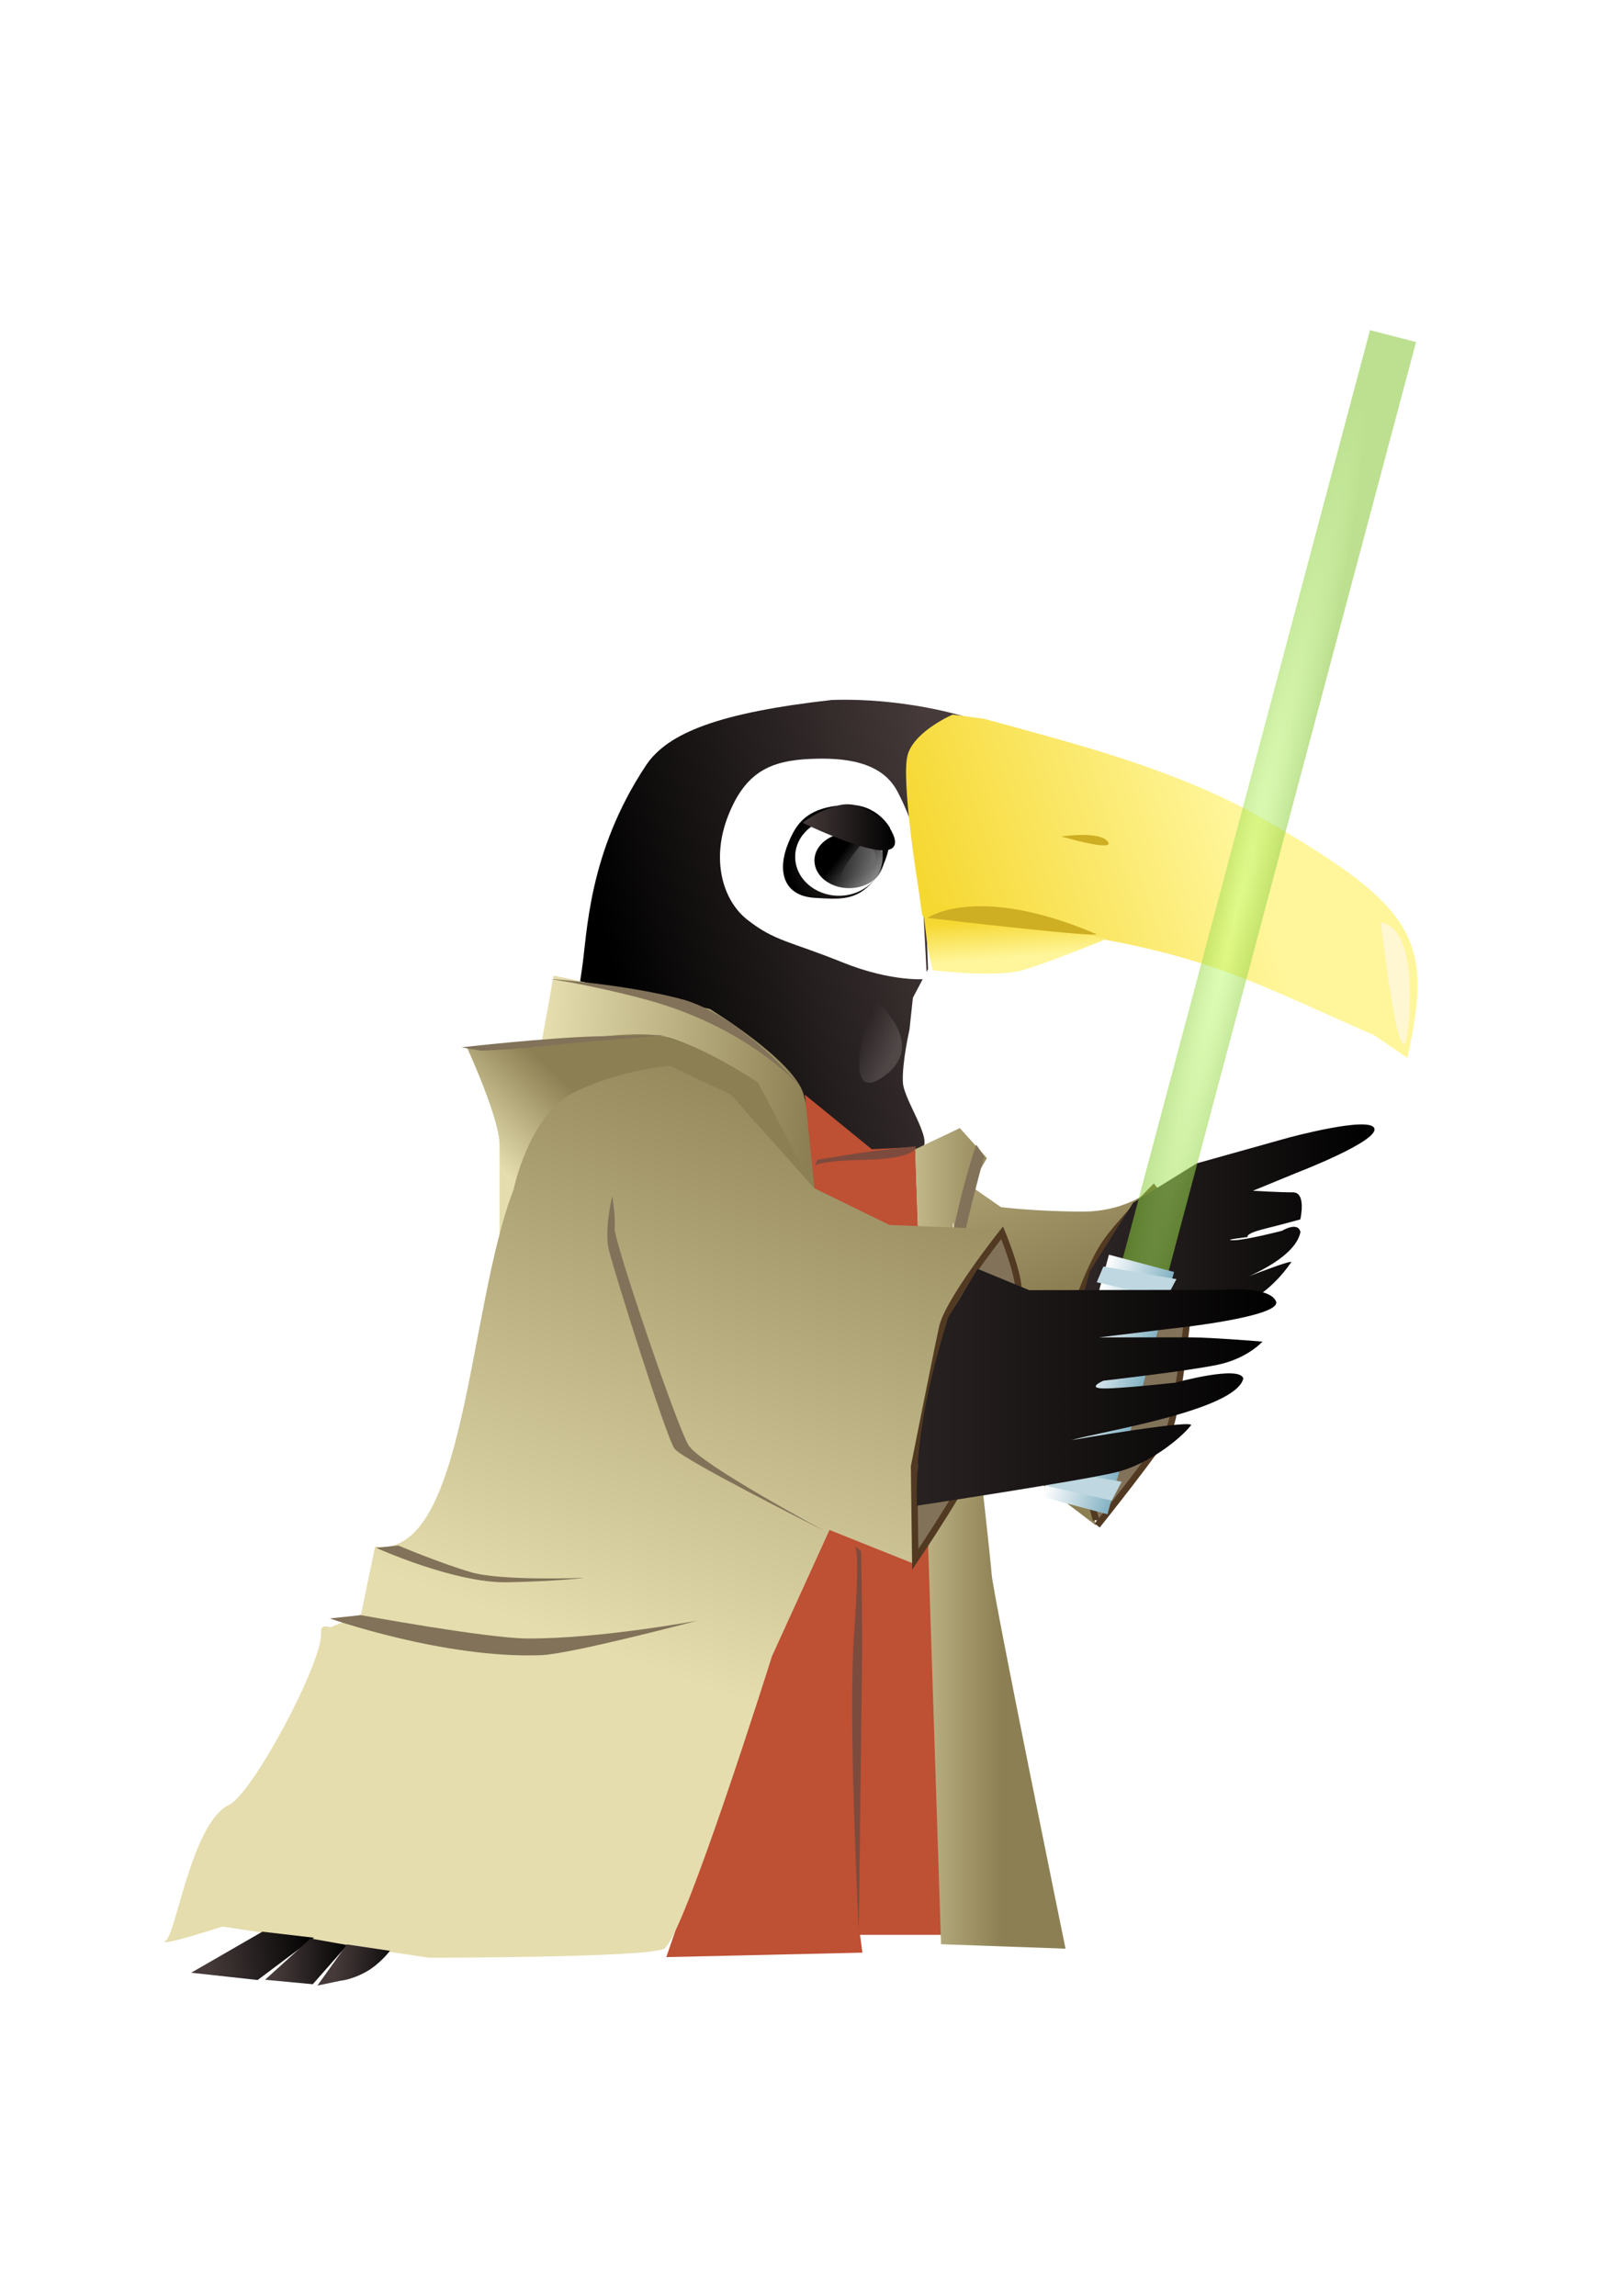 <?xml version="1.0"?>
<svg
    xmlns:rdf="http://www.w3.org/1999/02/22-rdf-syntax-ns#"
    xmlns="http://www.w3.org/2000/svg"
    xmlns:cc="http://creativecommons.org/ns#"
    xmlns:xlink="http://www.w3.org/1999/xlink"
    xmlns:dc="http://purl.org/dc/elements/1.1/"
    xmlns:svg="http://www.w3.org/2000/svg"
    xmlns:inkscape="http://www.inkscape.org/namespaces/inkscape"
    xmlns:sodipodi="http://sodipodi.sourceforge.net/DTD/sodipodi-0.dtd"
    xmlns:ns1="http://sozi.baierouge.fr"
    id="svg3795"
    height="297mm"
    width="210mm"
    version="1.1"
  >
  <defs
      id="defs3797"
    >
    <linearGradient
        id="linearGradient5048"
        x1="21.643"
        xlink:href="#linearGradient4445-6-1"
        gradientUnits="userSpaceOnUse"
        y1="1222.1"
        gradientTransform="matrix(3.216 0 0 3.048 94.98 -2767.5)"
        x2="32.286"
        y2="1223.1"
    />
    <linearGradient
        id="linearGradient4445-6-1"
      >
      <stop
          id="stop4447-0-2"
          stop-color="#463a3a"
          offset="0"
      />
      <stop
          id="stop4449-2-7"
          offset="1"
      />
    </linearGradient
    >
    <linearGradient
        id="linearGradient5051"
        x1="11.286"
        xlink:href="#linearGradient4445-6-1"
        gradientUnits="userSpaceOnUse"
        y1="1221.8"
        gradientTransform="matrix(3.216 0 0 3.048 98.634 -2768.3)"
        x2="22.643"
        y2="1221.8"
    />
    <linearGradient
        id="linearGradient5054"
        x1=".048"
        xlink:href="#linearGradient4445-6-1"
        gradientUnits="userSpaceOnUse"
        y1="1224.1"
        gradientTransform="matrix(3.216 0 0 3.048 101.88 -2767.5)"
        x2="16.571"
        y2="1221.8"
    />
    <linearGradient
        id="linearGradient5063"
        x1="426.79"
        gradientUnits="userSpaceOnUse"
        y1="820.37"
        gradientTransform="matrix(3.216 0 0 3.048 -1054.3 -1810.2)"
        x2="522.99"
        y2="820.37"
      >
      <stop
          id="stop4447-0"
          stop-color="#463a3a"
          offset="0"
      />
      <stop
          id="stop4449-2"
          offset="1"
      />
    </linearGradient
    >
    <linearGradient
        id="linearGradient5068"
        x1="421.44"
        gradientUnits="userSpaceOnUse"
        y1="1085.7"
        gradientTransform="matrix(3.204 0 0 3.059 -664.4 -2806.2)"
        x2="431.73"
        y2="1085.7"
      >
      <stop
          id="stop4999-0"
          stop-color="#fff"
          offset="0"
      />
      <stop
          id="stop5001-0"
          stop-color="#83b2c3"
          offset="1"
      />
    </linearGradient
    >
    <radialGradient
        id="radialGradient4777"
        gradientUnits="userSpaceOnUse"
        cy="1012.8"
        cx="418.46"
        gradientTransform="matrix(1.365 -.003 .455 21.295 -613.59 -20554)"
        r="4.042"
      >
      <stop
          id="stop3975-2"
          stop-color="#c8ff81"
          offset="0"
      />
      <stop
          id="stop3977-7"
          stop-color="#88c839"
          offset="1"
      />
    </radialGradient
    >
    <filter
        id="filter4832"
        color-interpolation-filters="sRGB"
      >
      <feGaussianBlur
          id="feGaussianBlur4834"
          stdDeviation="5"
          result="result91"
      />
      <feComposite
          id="feComposite4836"
          operator="over"
          in2="result91"
          in="SourceGraphic"
      />
    </filter
    >
    <linearGradient
        id="linearGradient5072"
        x1="426.79"
        xlink:href="#linearGradient4445-6-1"
        gradientUnits="userSpaceOnUse"
        y1="820.37"
        gradientTransform="matrix(2.206 0 0 2.481 -483.17 -1417.8)"
        x2="522.99"
        y2="820.37"
    />
    <linearGradient
        id="linearGradient5078"
        x1="42.143"
        xlink:href="#linearGradient4917-6"
        gradientUnits="userSpaceOnUse"
        y1="1201.9"
        gradientTransform="matrix(3.216 0 0 3.048 101.88 -2876.5)"
        x2="79.044"
        y2="1104.5"
    />
    <linearGradient
        id="linearGradient4917-6"
      >
      <stop
          id="stop4919-6"
          stop-color="#e5ddad"
          offset="0"
      />
      <stop
          id="stop4921-1"
          stop-color="#8c7f53"
          offset="1"
      />
    </linearGradient
    >
    <linearGradient
        id="linearGradient5083"
        x1="98.75"
        xlink:href="#linearGradient4917-6"
        gradientUnits="userSpaceOnUse"
        y1="1197.7"
        gradientTransform="matrix(3.216 0 0 3.048 101.88 -2876.5)"
        x2="120.71"
        y2="1197.7"
    />
    <linearGradient
        id="linearGradient5087"
        x1="39.286"
        xlink:href="#linearGradient4917-6"
        gradientUnits="userSpaceOnUse"
        y1="1126"
        gradientTransform="matrix(3.216 0 0 3.048 101.88 -2876.5)"
        x2="51.071"
        y2="1114.1"
    />
    <linearGradient
        id="linearGradient5091"
        x1="51.071"
        xlink:href="#linearGradient4917-6"
        gradientUnits="userSpaceOnUse"
        y1="1114.1"
        gradientTransform="matrix(3.216 0 0 3.048 101.88 -2876.5)"
        x2="91.873"
        y2="1117.4"
    />
    <linearGradient
        id="linearGradient5095"
        x1="79.044"
        xlink:href="#linearGradient4917-6"
        gradientUnits="userSpaceOnUse"
        y1="1104.5"
        gradientTransform="matrix(3.216 0 0 3.048 101.88 -2876.5)"
        x2="104.82"
        y2="1161.6"
    />
    <linearGradient
        id="linearGradient5082"
        x1="-203.54"
        xlink:href="#linearGradient4445-6-1"
        gradientUnits="userSpaceOnUse"
        y1="604.26"
        gradientTransform="matrix(-.837 0 0 .764 -46.273 627.91)"
        x2="-138.14"
        y2="618.4"
    />
    <radialGradient
        id="radialGradient5084"
        xlink:href="#linearGradient4445-6-1"
        gradientUnits="userSpaceOnUse"
        cy="601.84"
        cx="-124.41"
        gradientTransform="matrix(-.959 .009 .011 1.097 -23.775 418.49)"
        r="7.768"
    />
    <linearGradient
        id="linearGradient5086"
        y2="592.91"
        gradientUnits="userSpaceOnUse"
        y1="588.64"
        x2="-187.12"
        x1="-180.32"
      >
      <stop
          id="stop4048-5-8"
          offset="0"
      />
      <stop
          id="stop4050-4-1"
          stop-opacity="0"
          offset="1"
      />
    </linearGradient
    >
    <linearGradient
        id="linearGradient5088"
        x1="-186.52"
        gradientUnits="userSpaceOnUse"
        y1="588.2"
        gradientTransform="matrix(-.34 -.957 -1.23 .379 766.21 678.13)"
        x2="-181.43"
        y2="588.2"
      >
      <stop
          id="stop4132-5-7"
          stop-color="#e3d4d4"
          stop-opacity="0"
          offset="0"
      />
      <stop
          id="stop4134-21-7"
          stop-color="#eee"
          offset="1"
      />
    </linearGradient
    >
    <linearGradient
        id="linearGradient5090"
        x1="-238.94"
        gradientUnits="userSpaceOnUse"
        y1="683.22"
        gradientTransform="matrix(.049 -.373 -1.098 -.495 872.45 1357.4)"
        x2="-238.41"
        y2="688.01"
      >
      <stop
          id="stop4280-0-8-6"
          stop-color="#fff5f5"
          offset="0"
      />
      <stop
          id="stop4282-8-7-0"
          stop-color="#fff5f5"
          stop-opacity="0"
          offset="1"
      />
    </linearGradient
    >
    <linearGradient
        id="linearGradient5092"
        x1="94.643"
        gradientUnits="userSpaceOnUse"
        y1="1070"
        gradientTransform="matrix(.926 0 0 .883 9.31 127.35)"
        x2="109.81"
        y2="1070"
      >
      <stop
          id="stop4455"
          stop-color="#463a3a"
          offset="0"
      />
      <stop
          id="stop4457"
          offset="1"
      />
    </linearGradient
    >
    <linearGradient
        id="linearGradient5094"
        x1="-252.01"
        xlink:href="#linearGradient3997-1-7"
        gradientUnits="userSpaceOnUse"
        y1="576.61"
        gradientTransform="matrix(-.875 0 0 .852 -55.705 573.77)"
        x2="-193.93"
        y2="593.02"
    />
    <linearGradient
        id="linearGradient3997-1-7"
      >
      <stop
          id="stop3999-5-3"
          stop-color="#fff69b"
          offset="0"
      />
      <stop
          id="stop4001-5-3"
          stop-color="#f6d832"
          offset="1"
      />
    </linearGradient
    >
    <linearGradient
        id="linearGradient5096"
        x1="-207.31"
        xlink:href="#linearGradient3997-1-7"
        gradientUnits="userSpaceOnUse"
        y1="610.99"
        gradientTransform="matrix(-.875 0 0 1.025 -55.705 467.58)"
        x2="-206.81"
        y2="604.07"
    />
  </defs
  >
  <g
      id="layer1"
    >
    <g
        id="g5066"
        transform="matrix(3.216 0 0 3.048 80.768 -2863)"
      >
      <path
          id="path3824-7-3"
          fill="url(#linearGradient5082)"
          d="m121.36 1054.2s-8.968-2.997-20.004-2.611c-17.061 2.036-24.938 5.243-28.246 10.504-8.842 14.064-8.907 26.945-9.745 32.766-1.611 11.191-2.386 18.49-2.386 18.49s25.75 8.229 31.582 9.184c5.832 0.955 18.112 1.604 21.701 1.331 3.589-0.273-1.932-7.796-2.082-10.934-0.15-3.137 1.005-8.466 1.005-8.466l0.516-5.103 2.305-4.612-0.927-25.271s-0.449-7.912 0.15-9.549c0.598-1.637 2.542-3.82 3.589-4.638 1.047-0.818 2.542-1.091 2.542-1.091z"
      />
      <path
          id="path3836-6-8"
          fill="#fff"
          d="m114.25 1074.2s-0.632-3.353-2.893-7.922c-2.459-4.968-8.36-5.444-13.164-5.236-6.22 0.269-9.981 2.148-12.585 9.13-2.604 6.982-0.858 13.527 2.893 16.649 4.195 3.491 6.456 3.439 14.465 6.848 7.707 3.28 12.874 2.685 12.874 2.685l-0.723-14.366z"
      />
      <path
          id="path3854-7-0"
          fill="url(#radialGradient5084)"
          d="m110.21 1072.1s0.59 4.546-2.576 8.581c-2.544 3.241-5.367 2.86-8.803 2.656-5.003-0.298-5.748-4.536-4.079-8.785 1.151-2.93 2.66-5.876 9.018-6.129 4.51-0.179 6.441 3.677 6.441 3.677z"
      />
      <path
          id="path3886-8-1"
          transform="matrix(-1.586 0 0 1.706 -186.57 76.078)"
          fill="#fff"
          d="m-178.04 586.56c0 2.022-1.879 3.661-4.196 3.661s-4.196-1.639-4.196-3.661c0-2.022 1.879-3.661 4.196-3.661s4.196 1.639 4.196 3.661z"
      />
      <path
          id="path3888-3-2"
          transform="matrix(-1.598 0 0 1.379 -185.49 264.66)"
          fill="url(#linearGradient5086)"
          d="m-177.86 589.33c0 1.775-1.479 3.214-3.304 3.214s-3.304-1.439-3.304-3.214 1.479-3.214 3.304-3.214 3.304 1.439 3.304 3.214z"
      />
      <path
          id="path4082-4-6-47-7"
          opacity=".24"
          fill="url(#linearGradient5088)"
          d="m106.31 1074.2s4.601 2.988-1.192 5.685c-5.793 2.696 1.192-5.685 1.192-5.685z"
      />
      <path
          id="path4082-4-6-8-6-7-9-1-3"
          opacity=".151"
          fill="url(#linearGradient5090)"
          d="m107.6 1099.4s8.805 7.301 1.621 12.616c-7.183 5.315-1.621-12.616-1.621-12.616z"
      />
      <path
          id="path4695"
          fill="url(#linearGradient5092)"
          d="m96.943 1071.3s8.598 4.415 12.236 4.415c3.638 0 0.661-4.099 0.661-4.099s-3.638-4.099-7.275-3.153-5.622 2.838-5.622 2.838z"
      />
      <g
          id="g4779"
          transform="matrix(.926 0 0 .883 9.31 127.35)"
        >
        <path
            id="path3812-6-5"
            fill="url(#linearGradient5094)"
            d="m167.69 1066.7c-13.563-7.875-28.334-12.056-43.274-16.576l-5.155-0.76s-6.093 2.889-7.343 7.147c-1.25 4.258 1.718 24.331 1.718 24.331l0.625 5.018s3.593 0.304 9.686 1.065c35.582 4.743 41.063 9.333 64.52 20.681l5.468 4.106c4.342-21.852 1.75-27.535-26.246-45.012z"
        />
        <path
            id="path3822-4-0"
            fill="url(#linearGradient5096)"
            d="m115.98 1095.8s10.319 1.432 14.849-0.031c4.53-1.464 13.748-5.672 13.748-5.672s-11.404-2.744-17.809-4.391c-6.405-1.647-12.498-2.013-12.498-2.013l0.911 8.136z"
        />
        <path
            id="path4082-5-9"
            fill="#ceae22"
            d="m115.13 1086.3s8.014-6.331 27.598 2.88c2.052 0.965-27.598-2.88-27.598-2.88z"
        />
        <path
            id="path4082-4-7-4"
            fill="#ceae22"
            d="m137.11 1071.5s6.33-1.034 7.639 0.939c1.308 1.973-7.639-0.939-7.639-0.939z"
        />
        <path
            id="path4082-4-6-8-8-8"
            fill-opacity=".611"
            fill="#fff5f5"
            d="m189.58 1087.2s5.693-0.458 4.649 17.073-4.649-17.073-4.649-17.073z"
        />
      </g
      >
    </g
    >
    <path
        id="path4107"
        fill="url(#linearGradient5095)"
        d="m565.3 579.87s-12.633 12.519-35.603 12.519-40.197-2.177-40.197-2.177l-17.227-11.975s-4.02 7.076-5.742 14.696c-1.723 7.62 8.04 106.14 8.04 106.14l61.444 46.809s-11.485-41.366-12.059-49.531c-0.574-8.164 5.168-64.771 5.168-64.771s12.059-22.86 16.653-29.936c4.594-7.076 19.524-21.772 19.524-21.772z"
    />
    <path
        id="path3319"
        fill="url(#linearGradient5091)"
        d="m398.77 583.14s-1.26-31.433-5.742-47.898c-4.594-16.873-45.94-41.911-45.94-41.911l-76.375-16.328-6.317 35.379s42.494-5.987 56.276-5.987 45.365 20.683 45.365 20.683l20.099 33.202z"
    />
    <path
        id="path4101"
        fill="#be5034"
        d="m325.84 956.91 95.899-2.177-1.149-8.709h40.197l-13.208-385.2-21.247 1.089-32.732-26.67 4.594 44.632 5.168 168.19-25.267 57.151z"
    />
    <path
        id="path3321"
        fill="url(#linearGradient5087)"
        d="m228.22 511.84s16.079 34.835 16.079 47.898v45.72s20.673-63.138 34.455-69.669c13.782-6.532 48.237-11.43 48.237-11.43l29.861 11.43 41.346 45.72-27.564-52.252s-29.327-19.777-48.237-22.86c-19.104-3.115-59.722 5.443-59.722 5.443z"
    />
    <path
        id="path4103"
        fill="url(#linearGradient5083)"
        d="m460.21 950.61 60.87 2.177s-35.603-173.7-36.178-183.5c-0.574-9.797-18.95-170.36-18.95-170.36s4.02-13.608 7.465-17.962c3.446-4.354 9.188-14.696 9.188-14.696l-13.208-14.696-21.821 10.342z"
    />
    <path
        id="path4948-2-2"
        fill="#817259"
        d="m477.42 559.7s-18.982 53.566-15.592 98.38c1.05 13.877 20.274 71.928 20.274 71.928-0.002-0.107-14.856-69.824-16.479-81.368-2.606-18.534 15.733-83.369 15.733-83.369z"
    />
    <path
        id="path3323"
        fill="url(#linearGradient5078)"
        d="m251.19 581.51s7.465-37.012 30.435-47.898 45.94-12.519 45.94-12.519l29.861 14.151 40.771 45.72 36.752 17.962 55.128 2.177s-20.673 28.303-27.564 41.366-16.079 76.201-16.079 76.201v45.72l-40.772-16.329-28.138 61.732s-43.643 138.73-52.831 143.08c-4.594 2.177-33.306 3.265-60.87 3.81-27.564 0.544-53.979 0.544-53.979 0.544l-50.534-7.62-50.534-7.62s-32.818 10.603-27.65 6.793c5.168-3.81 12.633-57.676 30.999-66.385 11.438-5.424 46.541-71.185 44.888-84.579-0.499-4.045 4.594-2.177 4.594-2.177l14.93-6.215 6.891-33.202c44.703 6.144 45.178-116.47 67.761-174.72z"
    />
    <path
        id="path4097"
        stroke="#513922"
        stroke-width="3.131px"
        fill="#817259"
        d="m447.58 762.48s27.564-40.55 33.306-56.879c5.742-16.328 16.653-64.771 17.227-73.479 0.574-8.709-8.04-29.392-8.04-29.392s-26.415 33.202-29.287 46.265c-2.871 13.063-13.782 68.036-13.782 68.036z"
    />
    <path
        id="path4105"
        fill="#817259"
        d="m403.36 748.61s-60.87-32.658-66.613-41.911c-5.742-9.253-36.752-100.69-36.178-106.14 0.574-5.443-1.149-15.784-1.149-15.784s-4.02 16.329-1.723 26.126c2.297 9.797 28.138 91.985 32.158 97.428 4.02 5.443 73.504 40.278 73.504 40.278z"
    />
    <path
        id="path4099"
        stroke="#513922"
        stroke-width="3.131px"
        fill="#817259"
        d="m536.01 743.16s-13.208-46.265-10.336-59.872c2.871-13.607 2.871-50.619 2.871-50.619s5.742-15.785 12.059-25.038c6.317-9.253 23.544-26.67 23.544-26.67s18.95 23.404 18.95 34.29-6.891 75.112-11.485 83.821c-4.594 8.709-35.029 46.809-35.029 46.809"
    />
    <path
        id="path4692-4-7"
        fill="url(#linearGradient5072)"
        d="m554.16 588.06 31.103-19.244 44.428-12.444s40.175-10.926 42.403-4.662c2.228 6.265-37.881 21.673-37.881 21.673l-21.493 8.836s12.915 0.77 19.6 0.77c6.685 0 3.572 13.222 3.572 13.222s-7.416 2.089-17.443 4.596c-10.027 2.506-8.282 4.032-8.282 4.032s-13.412 1.563-6.915 1.556c5.965 0 23.694-4.613 23.694-4.613s7.918-4.804 9.011 0.664c-2.594 12.574-25.403 22.325-36.616 26.049 0 0 35.812-14.337 31.858-10.998-3.342 5.012-13.119 16.746-24.063 19.93-11.617 3.379-81.544 14.092-81.544 14.092-0.044-16.429-2.867 8.811 7.352-29.956z"
    />
    <rect
        id="rect4743"
        opacity=".748"
        ry="0"
        transform="matrix(3.103 .799 -.787 2.955 101.88 -2875.3)"
        height="154.19"
        filter="url(#filter4832)"
        width="7.261"
        y="915.38"
        x="415.24"
        fill="url(#radialGradient4777)"
    />
    <rect
        id="rect4739"
        transform="matrix(.966 .257 -.265 .964 0 0)"
        height="122.87"
        width="32.968"
        y="453.54"
        x="685.82"
        fill="url(#linearGradient5068)"
    />
    <path
        id="path4872"
        fill="#bed7e0"
        d="m543.67 733.71-34.109-7.697 3.248-7.697 35.733 6.158z"
    />
    <path
        id="path4872-3"
        fill="#bed7e0"
        d="m570.44 634.65-34.109-7.698 3.248-7.697 35.733 6.158z"
    />
    <path
        id="path4692-4"
        fill="url(#linearGradient5063)"
        d="m478.11 620.41 25.216 10.403 94.368-0.154s23.051-2.076 26.3 5.622c3.248 7.697-51.674 13.389-51.674 13.389l-34.885 4.237h45.149c9.745 0 34.807 2.059 34.807 2.059s-7.26 8.241-21.878 11.321c-14.618 3.079-55.879 7.791-55.879 7.791s-8.897 3.812 0.574 3.803c8.695 0 34.542-2.831 34.542-2.831s31.67-8.739 33.264-2.022c-3.781 15.45-67.817 25.539-84.164 30.114 0 0 64.048-10.995 58.283-6.893-4.873 6.158-20.31 18.685-36.265 22.596-16.936 4.152-97.568 16.369-97.568 16.369-0.065-20.185 0.556-44.502 15.454-92.134z"
    />
    <path
        id="path4948"
        fill="#817259"
        d="m183.89 756.77s38.475 17.417 64.316 16.873c25.841-0.544 37.326-2.177 37.326-2.177s-40.197 1.633-55.128-2.722c-14.93-4.354-35.603-13.063-35.603-13.063z"
    />
    <path
        id="path4948-2"
        fill="#817259"
        d="m161.32 791.33s55.868 19.72 103.23 17.962c14.667-0.544 76.505-16.873 76.505-16.873s-47.887 8.92-83.317 8.709c-19.726-0.119-81.292-11.43-81.292-11.43z"
    />
    <path
        id="path4948-7"
        fill="#817259"
        d="m225.63 512.1s42.494-4.899 68.335-5.443c25.841-0.544 31.584-0.544 31.584-0.544s-40.037 3.143-55.128 4.899c-19.36 2.252-35.029 2.721-35.029 2.721z"
    />
    <path
        id="path4948-7-8"
        fill="#817259"
        d="m268.99 478.64s38.475 2.721 66.038 10.342c29.861 9.253 56.85 42.999 56.85 42.999s-21.389-25.504-66.038-40.278c-18.372-6.079-47.088-11.43-47.088-11.43z"
    />
    <path
        id="path4948-5"
        fill="#7c4b3e"
        d="m398.48 570.34s-1.149-2.721 24.693-3.265c25.841-0.544 24.693-6.532 24.693-6.532s0.24-0.234-20.099 2.177c-6.13 0.726-28.138 4.355-28.138 4.355z"
    />
    <path
        id="path4948-5-8"
        fill="#7c4b3e"
        d="m417.87 755.77s3.006-1.219-0.134 41.954c-3.14 43.174 2.256 145.78 2.256 145.78s1.23-102.53 1.631-137.01c0.121-10.394-0.508-47.97-0.508-47.97z"
    />
    <path
        id="path5098"
        fill="url(#linearGradient5054)"
        d="m128.29 944.49-34.791 20.056 32.506 3.574 27.564-20.683z"
    />
    <path
        id="path5100"
        fill="url(#linearGradient5051)"
        d="m152.94 970.17-23.306-2.177 22.239-20.177 17.97 3.2z"
    />
    <path
        id="path5102"
        fill="url(#linearGradient5048)"
        d="m166.58 968.45s5.357-0.413 12.367-4.3c6.821-3.782 11.752-10.314 11.752-10.314l-21.067-3.133-14.409 20.122z"
    />
  </g
  >
</svg
>
